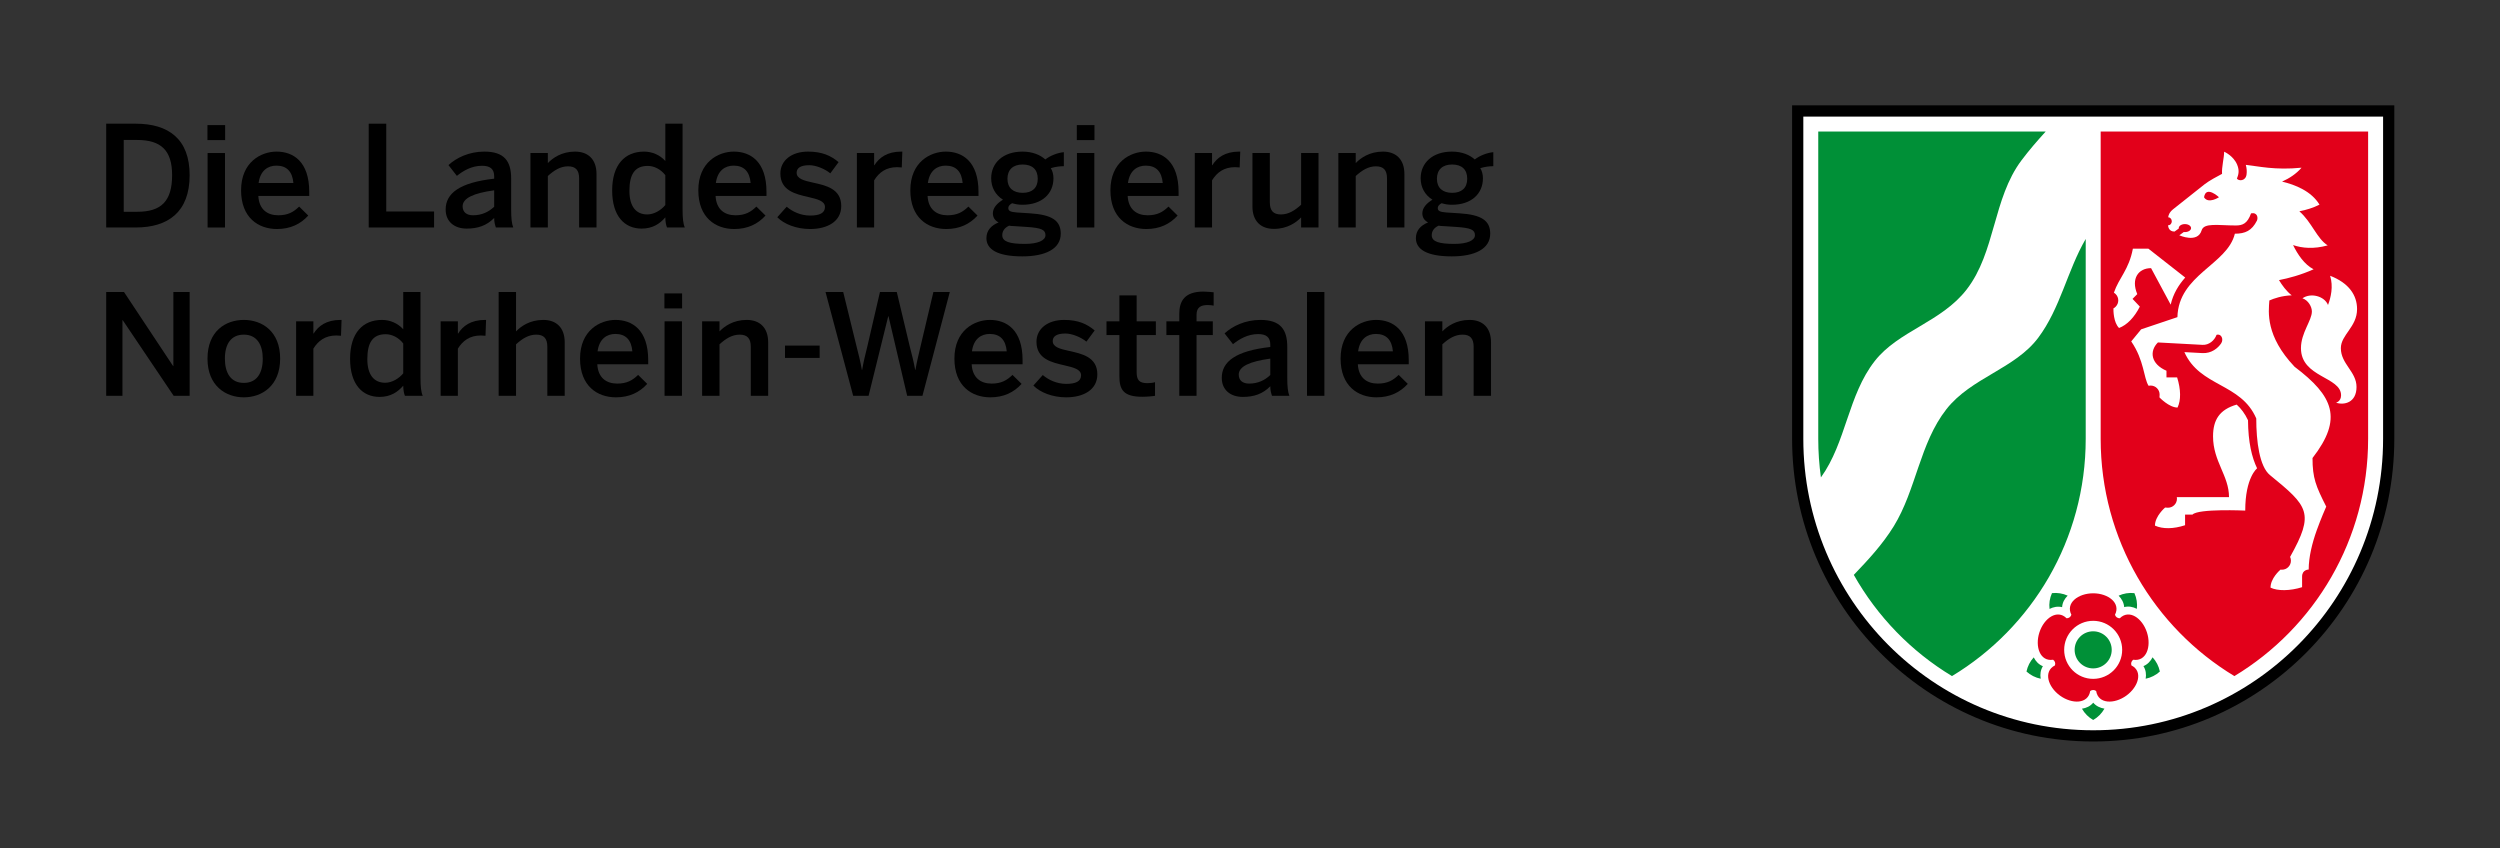<svg
  xmlns:dc="http://purl.org/dc/elements/1.1/"
  xmlns:cc="http://creativecommons.org/ns#"
  xmlns:rdf="http://www.w3.org/1999/02/22-rdf-syntax-ns#"
  xmlns:svg="http://www.w3.org/2000/svg"
  xmlns="http://www.w3.org/2000/svg"
  version="1.1"
  width="589.536"
  height="200"
  id="svg2"
  xml:space="preserve"><rect width="100%" height="100%" fill="#333333" stroke="none"/><defs
  id="defs6"><clipPath
       id="clipPath16"><path
         d="m 75.364,359.197 181.174,0 0,31.748 -181.174,0 0,-31.748 z"
         id="path18" /></clipPath><clipPath
  id="clipPath300"><path
         d="m 75.364,359.197 181.171,0 0,31.748 -181.171,0 0,-31.748 z"
         id="path302" /></clipPath><clipPath
  id="clipPath316"><path
         d="m 75.364,359.197 181.174,0 0,31.748 -181.174,0 0,-31.748 z"
         id="path318" /></clipPath><clipPath
  id="clipPath332"><path
         d="m 72.44,164.198 184.098,0 0,31.747 -184.098,0 0,-31.747 z"
         id="path334" /></clipPath><clipPath
  id="clipPath570"><path
         d="m 72.44,164.198 184.094,0 0,31.747 -184.094,0 0,-31.747 z"
         id="path572" /></clipPath><clipPath
  id="clipPath586"><path
         d="m 72.44,164.198 184.098,0 0,31.747 -184.098,0 0,-31.747 z"
         id="path588" /></clipPath><clipPath
  id="clipPath602"><path
         d="m 101.358,619.197 155.18,0 0,31.748 -155.18,0 0,-31.748 z"
         id="path604" /></clipPath><clipPath
  id="clipPath808"><path
         d="m 142.348,489.198 114.19,0 0,31.747 -114.19,0 0,-31.747 z"
         id="path810" /></clipPath><clipPath
  id="clipPath822"><path
         d="m 142.343,489.198 114.195,0 0,31.747 -114.195,0 0,-31.747 z"
         id="path824" /></clipPath><clipPath
  id="clipPath888"><path
         d="m 142.348,489.198 114.19,0 0,31.747 -114.19,0 0,-31.747 z"
         id="path890" /></clipPath><clipPath
  id="clipPath904"><path
         d="m 142.343,489.198 114.195,0 0,31.747 -114.195,0 0,-31.747 z"
         id="path906" /></clipPath><clipPath
  id="clipPath1000"><path
         d="m 101.358,229.198 155.18,0 0,31.748 -155.18,0 0,-31.748 z"
         id="path1002" /></clipPath><clipPath
  id="clipPath1184"><path
         d="m 80.22,294.197 176.318,0 0,31.748 -176.318,0 0,-31.748 z"
         id="path1186" /></clipPath><clipPath
  id="clipPath1470"><path
         d="m 80.22,294.197 176.316,0 0,31.748 -176.316,0 0,-31.748 z"
         id="path1472" /></clipPath><clipPath
  id="clipPath1486"><path
         d="m 80.22,294.197 176.318,0 0,31.748 -176.318,0 0,-31.748 z"
         id="path1488" /></clipPath><clipPath
  id="clipPath1502"><path
         d="m 89.734,554.198 166.803,0 0,31.748 -166.803,0 0,-31.748 z"
         id="path1504" /></clipPath><clipPath
  id="clipPath1758"><path
         d="m 101.358,424.198 155.18,0 0,31.747 -155.18,0 0,-31.747 z"
         id="path1760" /></clipPath><clipPath
  id="clipPath1936"><path
         d="m 309.764,424.198 202.118,0 0,31.747 -202.118,0 0,-31.747 z"
         id="path1938" /></clipPath><clipPath
  id="clipPath2344"><path
         d="m 356.703,554.198 155.179,0 0,31.748 -155.179,0 0,-31.748 z"
         id="path2346" /></clipPath><clipPath
  id="clipPath2602"><path
         d="m 356.548,294.197 155.334,0 0,31.748 -155.334,0 0,-31.748 z"
         id="path2604" /></clipPath><clipPath
  id="clipPath2898"><path
         d="m 356.548,294.197 155.333,0 0,31.748 -155.333,0 0,-31.748 z"
         id="path2900" /></clipPath><clipPath
  id="clipPath2914"><path
         d="m 356.548,294.197 155.334,0 0,31.748 -155.334,0 0,-31.748 z"
         id="path2916" /></clipPath><clipPath
  id="clipPath2930"><path
         d="m 356.703,229.198 155.179,0 0,31.748 -155.179,0 0,-31.748 z"
         id="path2932" /></clipPath><clipPath
  id="clipPath3250"><path
         d="m 344.218,489.198 167.62,0 0,31.747 -167.62,0 0,-31.747 z"
         id="path3252" /></clipPath><clipPath
  id="clipPath3262"><path
         d="m 344.213,489.198 167.624,0 0,31.747 -167.624,0 0,-31.747 z"
         id="path3264" /></clipPath><clipPath
  id="clipPath3286"><path
         d="m 356.703,619.197 155.179,0 0,31.748 -155.179,0 0,-31.748 z"
         id="path3288" /></clipPath><clipPath
  id="clipPath3570"><path
         d="m 356.964,164.198 154.918,0 0,31.747 -154.918,0 0,-31.747 z"
         id="path3572" /></clipPath><clipPath
  id="clipPath3582"><path
         d="m 356.96,164.198 154.922,0 0,31.747 -154.922,0 0,-31.747 z"
         id="path3584" /></clipPath><clipPath
  id="clipPath3606"><path
         d="m 337.947,99.198 173.935,0 0,31.747 -173.935,0 0,-31.747 z"
         id="path3608" /></clipPath><clipPath
  id="clipPath3796"><path
         d="m 337.952,99.198 173.93,0 0,31.747 -173.93,0 0,-31.747 z"
         id="path3798" /></clipPath><clipPath
  id="clipPath3812"><path
         d="m 337.947,99.198 173.935,0 0,31.747 -173.935,0 0,-31.747 z"
         id="path3814" /></clipPath><clipPath
  id="clipPath3938"><path
         d="m 356.626,359.197 155.256,0 0,31.748 -155.256,0 0,-31.748 z"
         id="path3940" /></clipPath><clipPath
  id="clipPath4030"><path
         d="m 356.63,359.197 155.252,0 0,31.748 -155.252,0 0,-31.748 z"
         id="path4032" /></clipPath><clipPath
  id="clipPath4046"><path
         d="m 356.626,359.197 155.256,0 0,31.748 -155.256,0 0,-31.748 z"
         id="path4048" /></clipPath><clipPath
  id="clipPath4266"><path
         d="m 101.204,99.198 155.334,0 0,31.747 -155.334,0 0,-31.747 z"
         id="path4268" /></clipPath><clipPath
  id="clipPath4440"><path
         d="m 101.204,99.198 155.333,0 0,31.747 -155.333,0 0,-31.747 z"
         id="path4442" /></clipPath><clipPath
  id="clipPath4456"><path
         d="m 101.204,99.198 155.334,0 0,31.747 -155.334,0 0,-31.747 z"
         id="path4458" /></clipPath></defs><g
  transform="matrix(1.25,0,0,-1.25,-395.822,2419.53)"
  id="g10"><g
       transform="matrix(3.78,0,0,3.78,-201.366,-53.428)"
       id="g14044"><g
         id="g13095"><path
           d="m 143.897,515.635 c 1.183,0 1.736,0.518 1.736,1.827 0,1.246 -0.56,1.757 -1.75,1.757 l -0.665,0 0,-3.584 0.679,0 z m -1.554,4.396 1.477,0 c 1.624,0 2.688,-0.756 2.688,-2.569 0,-1.848 -1.085,-2.611 -2.688,-2.611 l -1.477,0 0,5.18 z"
           id="path814"
           style="fill:#000000;fill-opacity:1;fill-rule:nonzero;stroke:none" /><path
  d="m 147.397,519.212 0.882,0 0,0.749 -0.882,0 0,-0.749 z m 0.007,-4.362 0.868,0 0,3.717 -0.868,0 0,-3.717 z"
  id="path816"
  style="fill:#000000;fill-opacity:1;fill-rule:nonzero;stroke:none" /><path
  d="m 151.686,517.07 c -0.049,0.567 -0.329,0.868 -0.847,0.868 -0.42,0 -0.805,-0.238 -0.889,-0.868 l 1.736,0 z m -2.611,-0.364 c 0,1.414 1.001,1.932 1.771,1.932 0.833,0 1.631,-0.497 1.631,-2.009 l 0,-0.203 -2.541,0 c 0.035,-0.672 0.448,-0.966 0.994,-0.966 0.483,0 0.763,0.161 1.043,0.434 l 0.455,-0.448 c -0.385,-0.427 -0.896,-0.672 -1.561,-0.672 -0.931,0 -1.792,0.567 -1.792,1.932"
  id="path828"
  style="fill:#000000;fill-opacity:1;fill-rule:nonzero;stroke:none" /><path
  d="m 155.445,520.031 0.875,0 0,-4.382 2.387,0 0,-0.798 -3.262,0 0,5.18 z"
  id="path832"
  style="fill:#000000;fill-opacity:1;fill-rule:nonzero;stroke:none" /><path
  d="m 161.707,515.887 0,0.819 c -1.029,-0.14 -1.575,-0.392 -1.575,-0.798 0,-0.294 0.203,-0.448 0.518,-0.448 0.441,0 0.784,0.168 1.057,0.427 m -2.422,-0.14 c 0,0.805 0.686,1.344 2.422,1.54 l 0,0.112 c 0,0.371 -0.196,0.532 -0.609,0.532 -0.518,0 -0.938,-0.252 -1.253,-0.504 l -0.42,0.539 c 0.399,0.364 1.022,0.672 1.792,0.672 0.994,0 1.337,-0.476 1.337,-1.344 l 0,-1.533 c 0,-0.448 0.028,-0.721 0.105,-0.91 l -0.868,0 c -0.049,0.154 -0.084,0.266 -0.084,0.476 -0.378,-0.385 -0.819,-0.532 -1.372,-0.532 -0.602,0 -1.05,0.336 -1.05,0.952"
  id="path836"
  style="fill:#000000;fill-opacity:1;fill-rule:nonzero;stroke:none" /><path
  d="m 163.517,518.568 0.868,0 0,-0.504 c 0.238,0.252 0.686,0.574 1.358,0.574 0.651,0 1.071,-0.385 1.071,-1.12 l 0,-2.667 -0.868,0 0,2.45 c 0,0.413 -0.175,0.602 -0.553,0.602 -0.378,0 -0.693,-0.196 -1.008,-0.483 l 0,-2.569 -0.868,0 0,3.717 z"
  id="path840"
  style="fill:#000000;fill-opacity:1;fill-rule:nonzero;stroke:none" /><path
  d="m 170.248,515.971 0,1.491 c -0.231,0.301 -0.567,0.462 -0.875,0.462 -0.651,0 -0.917,-0.42 -0.917,-1.246 0,-0.784 0.336,-1.176 0.889,-1.176 0.357,0 0.7,0.224 0.903,0.469 m -2.653,0.728 c 0,1.288 0.637,1.939 1.589,1.939 0.399,0 0.791,-0.161 1.064,-0.469 l 0,1.862 0.861,0 0,-4.27 c 0,-0.448 0.028,-0.721 0.112,-0.91 l -0.889,0 c -0.049,0.105 -0.084,0.315 -0.084,0.504 -0.273,-0.315 -0.63,-0.56 -1.183,-0.56 -0.847,0 -1.47,0.616 -1.47,1.904"
  id="path844"
  style="fill:#000000;fill-opacity:1;fill-rule:nonzero;stroke:none" /><path
  d="m 174.506,517.07 c -0.049,0.567 -0.329,0.868 -0.847,0.868 -0.42,0 -0.805,-0.238 -0.889,-0.868 l 1.736,0 z m -2.611,-0.364 c 0,1.414 1.001,1.932 1.771,1.932 0.833,0 1.631,-0.497 1.631,-2.009 l 0,-0.203 -2.541,0 c 0.035,-0.672 0.448,-0.966 0.994,-0.966 0.483,0 0.763,0.161 1.043,0.434 l 0.455,-0.448 c -0.385,-0.427 -0.896,-0.672 -1.561,-0.672 -0.931,0 -1.792,0.567 -1.792,1.932"
  id="path848"
  style="fill:#000000;fill-opacity:1;fill-rule:nonzero;stroke:none" /><path
  d="m 175.836,515.362 0.469,0.525 c 0.28,-0.238 0.693,-0.441 1.169,-0.441 0.462,0 0.742,0.119 0.742,0.427 0,0.301 -0.378,0.392 -0.826,0.497 -0.637,0.147 -1.4,0.315 -1.4,1.176 0,0.651 0.56,1.092 1.379,1.092 0.707,0 1.141,-0.203 1.526,-0.525 l -0.413,-0.56 c -0.273,0.224 -0.714,0.406 -1.05,0.406 -0.476,0 -0.63,-0.168 -0.63,-0.378 0,-0.301 0.371,-0.392 0.812,-0.49 0.637,-0.14 1.414,-0.301 1.414,-1.169 0,-0.784 -0.707,-1.148 -1.554,-1.148 -0.686,0 -1.302,0.245 -1.638,0.588"
  id="path852"
  style="fill:#000000;fill-opacity:1;fill-rule:nonzero;stroke:none" /><path
  d="m 179.809,518.568 0.861,0 0,-0.609 0.014,0 c 0.231,0.371 0.63,0.679 1.337,0.679 l 0.056,0 -0.028,-0.791 c -0.042,0.007 -0.182,0.014 -0.231,0.014 -0.553,0 -0.903,-0.259 -1.148,-0.658 l 0,-2.352 -0.861,0 0,3.717 z"
  id="path856"
  style="fill:#000000;fill-opacity:1;fill-rule:nonzero;stroke:none" /><path
  d="m 185.087,517.07 c -0.049,0.567 -0.329,0.868 -0.847,0.868 -0.42,0 -0.805,-0.238 -0.889,-0.868 l 1.736,0 z m -2.611,-0.364 c 0,1.414 1.001,1.932 1.771,1.932 0.833,0 1.631,-0.497 1.631,-2.009 l 0,-0.203 -2.541,0 c 0.035,-0.672 0.448,-0.966 0.994,-0.966 0.483,0 0.763,0.161 1.043,0.434 l 0.455,-0.448 c -0.385,-0.427 -0.896,-0.672 -1.561,-0.672 -0.931,0 -1.792,0.567 -1.792,1.932"
  id="path860"
  style="fill:#000000;fill-opacity:1;fill-rule:nonzero;stroke:none" /><path
  d="m 188.835,517.28 c 0,0.462 -0.266,0.714 -0.756,0.714 -0.476,0 -0.756,-0.259 -0.756,-0.714 0,-0.455 0.287,-0.7 0.763,-0.7 0.469,0 0.749,0.245 0.749,0.7 m 0.385,-2.814 c 0,0.266 -0.189,0.364 -0.945,0.413 l -0.644,0.042 c -0.077,0 -0.147,0.007 -0.224,0.021 -0.245,-0.112 -0.343,-0.287 -0.343,-0.476 0,-0.329 0.378,-0.434 1.134,-0.434 0.63,0 1.022,0.168 1.022,0.434 m -2.947,-0.147 c 0,0.371 0.231,0.637 0.609,0.784 -0.189,0.098 -0.287,0.252 -0.287,0.455 0,0.28 0.224,0.511 0.504,0.679 -0.378,0.238 -0.588,0.616 -0.588,1.071 0,0.763 0.588,1.33 1.561,1.33 0.511,0 0.889,-0.168 1.141,-0.392 0.238,0.189 0.616,0.336 0.924,0.364 l 0,-0.7 c -0.168,0 -0.406,-0.021 -0.651,-0.098 0.084,-0.133 0.133,-0.308 0.133,-0.504 0,-0.777 -0.581,-1.323 -1.547,-1.323 -0.21,0 -0.336,0.028 -0.518,0.077 -0.112,-0.063 -0.189,-0.14 -0.189,-0.238 0,-0.147 0.098,-0.196 0.427,-0.224 l 0.658,-0.042 c 1.099,-0.07 1.533,-0.364 1.533,-1.015 0,-0.763 -0.77,-1.134 -1.918,-1.134 -1.281,0 -1.792,0.371 -1.792,0.91"
  id="path864"
  style="fill:#000000;fill-opacity:1;fill-rule:nonzero;stroke:none" /><path
  d="m 190.791,518.568 0.868,0 0,-3.717 -0.868,0 0,3.717 z m -0.007,1.393 0.882,0 0,-0.749 -0.882,0 0,0.749 z"
  id="path866"
  style="fill:#000000;fill-opacity:1;fill-rule:nonzero;stroke:none" /><path
  d="m 195.073,517.07 c -0.049,0.567 -0.329,0.868 -0.847,0.868 -0.42,0 -0.805,-0.238 -0.889,-0.868 l 1.736,0 z m -2.611,-0.364 c 0,1.414 1.001,1.932 1.771,1.932 0.833,0 1.631,-0.497 1.631,-2.009 l 0,-0.203 -2.541,0 c 0.035,-0.672 0.448,-0.966 0.994,-0.966 0.483,0 0.763,0.161 1.043,0.434 l 0.455,-0.448 c -0.385,-0.427 -0.896,-0.672 -1.561,-0.672 -0.931,0 -1.792,0.567 -1.792,1.932"
  id="path870"
  style="fill:#000000;fill-opacity:1;fill-rule:nonzero;stroke:none" /><path
  d="m 196.673,518.568 0.861,0 0,-0.609 0.014,0 c 0.231,0.371 0.63,0.679 1.337,0.679 l 0.056,0 -0.028,-0.791 c -0.042,0.007 -0.182,0.014 -0.231,0.014 -0.553,0 -0.903,-0.259 -1.148,-0.658 l 0,-2.352 -0.861,0 0,3.717 z"
  id="path874"
  style="fill:#000000;fill-opacity:1;fill-rule:nonzero;stroke:none" /><path
  d="m 199.55,515.901 0,2.667 0.868,0 0,-2.464 c 0,-0.413 0.175,-0.602 0.553,-0.602 0.378,0 0.693,0.196 1.008,0.483 l 0,2.583 0.868,0 0,-3.717 -0.868,0 0,0.504 c -0.238,-0.252 -0.686,-0.574 -1.358,-0.574 -0.651,0 -1.071,0.385 -1.071,1.12"
  id="path878"
  style="fill:#000000;fill-opacity:1;fill-rule:nonzero;stroke:none" /><path
  d="m 203.837,518.568 0.868,0 0,-0.504 c 0.238,0.252 0.686,0.574 1.358,0.574 0.651,0 1.071,-0.385 1.071,-1.12 l 0,-2.667 -0.868,0 0,2.45 c 0,0.413 -0.175,0.602 -0.553,0.602 -0.378,0 -0.693,-0.196 -1.008,-0.483 l 0,-2.569 -0.868,0 0,3.717 z"
  id="path882"
  style="fill:#000000;fill-opacity:1;fill-rule:nonzero;stroke:none" /><path
  d="m 210.269,517.28 c 0,0.462 -0.266,0.714 -0.756,0.714 -0.476,0 -0.756,-0.259 -0.756,-0.714 0,-0.455 0.287,-0.7 0.763,-0.7 0.469,0 0.749,0.245 0.749,0.7 m 0.385,-2.814 c 0,0.266 -0.189,0.364 -0.945,0.413 l -0.644,0.042 c -0.077,0 -0.147,0.007 -0.224,0.021 -0.245,-0.112 -0.343,-0.287 -0.343,-0.476 0,-0.329 0.378,-0.434 1.134,-0.434 0.63,0 1.022,0.168 1.022,0.434 m -2.947,-0.147 c 0,0.371 0.231,0.637 0.609,0.784 -0.189,0.098 -0.287,0.252 -0.287,0.455 0,0.28 0.224,0.511 0.504,0.679 -0.378,0.238 -0.588,0.616 -0.588,1.071 0,0.763 0.588,1.33 1.561,1.33 0.511,0 0.889,-0.168 1.141,-0.392 0.238,0.189 0.616,0.336 0.924,0.364 l 0,-0.7 c -0.168,0 -0.406,-0.021 -0.651,-0.098 0.084,-0.133 0.133,-0.308 0.133,-0.504 0,-0.777 -0.581,-1.323 -1.547,-1.323 -0.21,0 -0.336,0.028 -0.518,0.077 -0.112,-0.063 -0.189,-0.14 -0.189,-0.238 0,-0.147 0.098,-0.196 0.427,-0.224 l 0.658,-0.042 c 1.099,-0.07 1.533,-0.364 1.533,-1.015 0,-0.763 -0.77,-1.134 -1.918,-1.134 -1.281,0 -1.792,0.371 -1.792,0.91"
  id="path894"
  style="fill:#000000;fill-opacity:1;fill-rule:nonzero;stroke:none" /><path
  d="m 142.343,511.631 0.889,0 2.45,-3.696 0.014,0 0,3.696 0.812,0 0,-5.18 -0.798,0 -2.541,3.773 -0.014,0 0,-3.773 -0.812,0 0,5.18 z"
  id="path898"
  style="fill:#000000;fill-opacity:1;fill-rule:nonzero;stroke:none" /><path
  d="m 150.157,508.306 c 0,0.693 -0.294,1.197 -0.945,1.197 -0.623,0 -0.945,-0.448 -0.945,-1.197 0,-0.707 0.287,-1.211 0.945,-1.211 0.623,0 0.945,0.448 0.945,1.211 m -2.758,0 c 0,1.372 0.903,1.932 1.813,1.932 0.903,0 1.813,-0.56 1.813,-1.932 0,-1.358 -0.91,-1.932 -1.813,-1.932 -0.903,0 -1.813,0.574 -1.813,1.932"
  id="path910"
  style="fill:#000000;fill-opacity:1;fill-rule:nonzero;stroke:none" /><path
  d="m 151.822,510.168 0.861,0 0,-0.609 0.014,0 c 0.231,0.371 0.63,0.679 1.337,0.679 l 0.056,0 -0.028,-0.791 c -0.042,0.007 -0.182,0.014 -0.231,0.014 -0.553,0 -0.903,-0.259 -1.148,-0.658 l 0,-2.352 -0.861,0 0,3.717 z"
  id="path914"
  style="fill:#000000;fill-opacity:1;fill-rule:nonzero;stroke:none" /><path
  d="m 157.168,507.571 0,1.491 c -0.231,0.301 -0.567,0.462 -0.875,0.462 -0.651,0 -0.917,-0.42 -0.917,-1.246 0,-0.784 0.336,-1.176 0.889,-1.176 0.357,0 0.7,0.224 0.903,0.469 m -2.653,0.728 c 0,1.288 0.637,1.939 1.589,1.939 0.399,0 0.791,-0.161 1.064,-0.469 l 0,1.862 0.861,0 0,-4.27 c 0,-0.448 0.028,-0.721 0.112,-0.91 l -0.889,0 c -0.049,0.105 -0.084,0.315 -0.084,0.504 -0.273,-0.315 -0.63,-0.56 -1.183,-0.56 -0.847,0 -1.47,0.616 -1.47,1.904"
  id="path918"
  style="fill:#000000;fill-opacity:1;fill-rule:nonzero;stroke:none" /><path
  d="m 159.034,510.168 0.861,0 0,-0.609 0.014,0 c 0.231,0.371 0.63,0.679 1.337,0.679 l 0.056,0 -0.028,-0.791 c -0.042,0.007 -0.182,0.014 -0.231,0.014 -0.553,0 -0.903,-0.259 -1.148,-0.658 l 0,-2.352 -0.861,0 0,3.717 z"
  id="path922"
  style="fill:#000000;fill-opacity:1;fill-rule:nonzero;stroke:none" /><path
  d="m 161.93,511.631 0.868,0 0,-1.967 c 0.238,0.252 0.686,0.574 1.358,0.574 0.651,0 1.071,-0.385 1.071,-1.12 l 0,-2.667 -0.868,0 0,2.45 c 0,0.413 -0.175,0.602 -0.553,0.602 -0.378,0 -0.693,-0.196 -1.008,-0.483 l 0,-2.569 -0.868,0 0,5.18 z"
  id="path926"
  style="fill:#000000;fill-opacity:1;fill-rule:nonzero;stroke:none" /><path
  d="m 168.603,508.67 c -0.049,0.567 -0.329,0.868 -0.847,0.868 -0.42,0 -0.805,-0.238 -0.889,-0.868 l 1.736,0 z m -2.611,-0.364 c 0,1.414 1.001,1.932 1.771,1.932 0.833,0 1.631,-0.497 1.631,-2.009 l 0,-0.203 -2.541,0 c 0.035,-0.672 0.448,-0.966 0.994,-0.966 0.483,0 0.763,0.161 1.043,0.434 l 0.455,-0.448 c -0.385,-0.427 -0.896,-0.672 -1.561,-0.672 -0.931,0 -1.792,0.567 -1.792,1.932"
  id="path930"
  style="fill:#000000;fill-opacity:1;fill-rule:nonzero;stroke:none" /><path
  d="m 170.21,510.168 0.868,0 0,-3.717 -0.868,0 0,3.717 z m -0.007,1.393 0.882,0 0,-0.749 -0.882,0 0,0.749 z"
  id="path932"
  style="fill:#000000;fill-opacity:1;fill-rule:nonzero;stroke:none" /><path
  d="m 172.084,510.168 0.868,0 0,-0.504 c 0.238,0.252 0.686,0.574 1.358,0.574 0.651,0 1.071,-0.385 1.071,-1.12 l 0,-2.667 -0.868,0 0,2.45 c 0,0.413 -0.175,0.602 -0.553,0.602 -0.378,0 -0.693,-0.196 -1.008,-0.483 l 0,-2.569 -0.868,0 0,3.717 z"
  id="path936"
  style="fill:#000000;fill-opacity:1;fill-rule:nonzero;stroke:none" /><path
  d="m 176.221,508.957 1.729,0 0,-0.616 -1.729,0 0,0.616 z"
  id="path938"
  style="fill:#000000;fill-opacity:1;fill-rule:nonzero;stroke:none" /><path
  d="m 178.244,511.631 0.882,0 0.658,-2.681 c 0.105,-0.413 0.203,-0.798 0.273,-1.204 l 0.014,0 c 0.07,0.399 0.161,0.784 0.266,1.197 l 0.623,2.688 0.84,0 0.644,-2.702 c 0.112,-0.441 0.196,-0.749 0.273,-1.183 l 0.014,0 c 0.077,0.448 0.154,0.721 0.252,1.162 l 0.644,2.723 0.819,0 -1.365,-5.18 -0.763,0 -0.931,3.969 -0.014,0 -0.98,-3.969 -0.77,0 -1.379,5.18 z"
  id="path942"
  style="fill:#000000;fill-opacity:1;fill-rule:nonzero;stroke:none" /><path
  d="m 187.287,508.67 c -0.049,0.567 -0.329,0.868 -0.847,0.868 -0.42,0 -0.805,-0.238 -0.889,-0.868 l 1.736,0 z m -2.611,-0.364 c 0,1.414 1.001,1.932 1.771,1.932 0.833,0 1.631,-0.497 1.631,-2.009 l 0,-0.203 -2.541,0 c 0.035,-0.672 0.448,-0.966 0.994,-0.966 0.483,0 0.763,0.161 1.043,0.434 l 0.455,-0.448 c -0.385,-0.427 -0.896,-0.672 -1.561,-0.672 -0.931,0 -1.792,0.567 -1.792,1.932"
  id="path946"
  style="fill:#000000;fill-opacity:1;fill-rule:nonzero;stroke:none" /><path
  d="m 188.617,506.962 0.469,0.525 c 0.28,-0.238 0.693,-0.441 1.169,-0.441 0.462,0 0.742,0.119 0.742,0.427 0,0.301 -0.378,0.392 -0.826,0.497 -0.637,0.147 -1.4,0.315 -1.4,1.176 0,0.651 0.56,1.092 1.379,1.092 0.707,0 1.141,-0.203 1.526,-0.525 l -0.413,-0.56 c -0.273,0.224 -0.714,0.406 -1.05,0.406 -0.476,0 -0.63,-0.168 -0.63,-0.378 0,-0.301 0.371,-0.392 0.812,-0.49 0.637,-0.14 1.414,-0.301 1.414,-1.169 0,-0.784 -0.707,-1.148 -1.554,-1.148 -0.686,0 -1.302,0.245 -1.638,0.588"
  id="path950"
  style="fill:#000000;fill-opacity:1;fill-rule:nonzero;stroke:none" /><path
  d="m 192.91,507.424 0,2.058 -0.644,0 0,0.686 0.644,0 0,1.295 0.861,0 0,-1.295 0.959,0 0,-0.686 -0.959,0 0,-1.841 c 0,-0.399 0.119,-0.56 0.546,-0.56 0.126,0 0.287,0.021 0.371,0.049 l 0,-0.679 c -0.091,-0.021 -0.413,-0.049 -0.63,-0.049 -0.945,0 -1.148,0.35 -1.148,1.022"
  id="path954"
  style="fill:#000000;fill-opacity:1;fill-rule:nonzero;stroke:none" /><path
  d="m 195.899,509.482 -0.644,0 0,0.686 0.644,0 0,0.378 c 0,0.623 0.259,1.106 1.204,1.106 0.161,0 0.448,-0.028 0.511,-0.035 l 0,-0.665 c -0.056,0.014 -0.196,0.028 -0.294,0.028 -0.308,0 -0.56,-0.084 -0.56,-0.483 l 0,-0.329 0.812,0 0,-0.686 -0.812,0 0,-3.031 -0.861,0 0,3.031 z"
  id="path958"
  style="fill:#000000;fill-opacity:1;fill-rule:nonzero;stroke:none" /><path
  d="m 200.441,507.487 0,0.819 c -1.029,-0.14 -1.575,-0.392 -1.575,-0.798 0,-0.294 0.203,-0.448 0.518,-0.448 0.441,0 0.784,0.168 1.057,0.427 m -2.422,-0.14 c 0,0.805 0.686,1.344 2.422,1.54 l 0,0.112 c 0,0.371 -0.196,0.532 -0.609,0.532 -0.518,0 -0.938,-0.252 -1.253,-0.504 l -0.42,0.539 c 0.399,0.364 1.022,0.672 1.792,0.672 0.994,0 1.337,-0.476 1.337,-1.344 l 0,-1.533 c 0,-0.448 0.028,-0.721 0.105,-0.91 l -0.868,0 c -0.049,0.154 -0.084,0.266 -0.084,0.476 -0.378,-0.385 -0.819,-0.532 -1.372,-0.532 -0.602,0 -1.05,0.336 -1.05,0.952"
  id="path962"
  style="fill:#000000;fill-opacity:1;fill-rule:nonzero;stroke:none" /><path
  d="m 202.273,511.631 0.868,0 0,-5.18 -0.868,0 0,5.18 z"
  id="path964"
  style="fill:#000000;fill-opacity:1;fill-rule:nonzero;stroke:none" /><path
  d="m 206.56,508.67 c -0.049,0.567 -0.329,0.868 -0.847,0.868 -0.42,0 -0.805,-0.238 -0.889,-0.868 l 1.736,0 z m -2.611,-0.364 c 0,1.414 1.001,1.932 1.771,1.932 0.833,0 1.631,-0.497 1.631,-2.009 l 0,-0.203 -2.541,0 c 0.035,-0.672 0.448,-0.966 0.994,-0.966 0.483,0 0.763,0.161 1.043,0.434 l 0.455,-0.448 c -0.385,-0.427 -0.896,-0.672 -1.561,-0.672 -0.931,0 -1.792,0.567 -1.792,1.932"
  id="path968"
  style="fill:#000000;fill-opacity:1;fill-rule:nonzero;stroke:none" /><path
  d="m 208.16,510.168 0.868,0 0,-0.504 c 0.238,0.252 0.686,0.574 1.358,0.574 0.651,0 1.071,-0.385 1.071,-1.12 l 0,-2.667 -0.868,0 0,2.45 c 0,0.413 -0.175,0.602 -0.553,0.602 -0.378,0 -0.693,-0.196 -1.008,-0.483 l 0,-2.569 -0.868,0 0,3.717 z"
  id="path972"
  style="fill:#000000;fill-opacity:1;fill-rule:nonzero;stroke:none" /></g><g
  id="g12613"><path
           d="m 241.51,489.347 c -8.214,0 -14.878,6.697 -14.878,14.956 l 0,16.493 29.756,0 0,-16.493 c 0,-8.259 -6.663,-14.956 -14.878,-14.956"
           id="path976"
           style="fill:#ffffff;fill-opacity:1;fill-rule:evenodd;stroke:none" /><path
  d="m 256.538,520.946 0,-16.643 c 0,-8.341 -6.73,-15.105 -15.028,-15.105 -8.297,0 -15.027,6.764 -15.027,15.105 l 0,16.643 30.055,0 z m -0.56,-16.643 c 0,-8.034 -6.482,-14.545 -14.468,-14.545 -7.985,0 -14.467,6.511 -14.467,14.545 l 0,16.083 28.935,0 0,-16.083 z"
  id="path980"
  style="fill:#000000;fill-opacity:1;fill-rule:evenodd;stroke:none" /><path
  d="m 242.072,490.837 c -0.132,-0.236 -0.327,-0.432 -0.562,-0.566 -0.234,0.133 -0.428,0.328 -0.561,0.563 0.219,0.033 0.419,0.125 0.563,0.301 0.145,-0.17 0.342,-0.263 0.56,-0.298 m -3.182,1.493 c -0.264,0.054 -0.51,0.178 -0.709,0.36 0.055,0.263 0.18,0.508 0.362,0.706 0.099,-0.197 0.247,-0.357 0.457,-0.441 -0.12,-0.191 -0.146,-0.407 -0.11,-0.625 m 0.441,3.484 c -0.032,0.269 0.01,0.542 0.122,0.788 0.268,0.03 0.539,-0.013 0.784,-0.125 -0.158,-0.156 -0.264,-0.348 -0.278,-0.575 -0.217,0.052 -0.432,0.012 -0.628,-0.088 m 3.449,0.661 c 0.245,0.113 0.518,0.157 0.787,0.127 0.112,-0.245 0.153,-0.517 0.123,-0.784 -0.197,0.102 -0.413,0.144 -0.633,0.087 -0.017,0.222 -0.122,0.413 -0.277,0.57 m 1.694,-3.076 c 0.184,-0.199 0.31,-0.445 0.364,-0.71 -0.198,-0.181 -0.444,-0.305 -0.708,-0.359 0.036,0.219 0.01,0.437 -0.112,0.629 0.205,0.085 0.355,0.244 0.456,0.44 m -2.965,-0.554 c -0.511,0 -0.925,0.415 -0.925,0.926 0,0.511 0.414,0.926 0.925,0.926 0.512,0 0.926,-0.415 0.926,-0.926 0,-0.511 -0.414,-0.926 -0.926,-0.926 m -13.72,26.794 11.351,0 c -0.423,-0.464 -0.833,-0.938 -1.211,-1.441 -1.43,-1.91 -1.289,-4.575 -2.734,-6.442 -1.263,-1.633 -3.403,-2.061 -4.585,-3.569 -1.34,-1.71 -1.426,-4.061 -2.688,-5.81 -0.087,0.629 -0.133,1.272 -0.133,1.925 l 0,15.337 z m 13.348,-5.361 0,-9.976 c 0,-5.031 -2.678,-9.43 -6.674,-11.84 -2.035,1.228 -3.728,2.971 -4.9,5.051 0.726,0.756 1.436,1.524 1.991,2.422 1.127,1.828 1.295,4.142 2.63,5.845 1.237,1.577 3.419,2.014 4.582,3.565 1.109,1.479 1.449,3.35 2.371,4.933"
  id="path984"
  style="fill:#009037;fill-opacity:1;fill-rule:nonzero;stroke:none" /><path
  d="m 241.883,519.639 13.348,0 0,-15.336 c 0,-5.031 -2.678,-9.43 -6.674,-11.841 -3.996,2.411 -6.674,6.81 -6.674,11.841 l 0,15.336 z m 12.796,-8.861 c 0,-0.895 -0.809,-1.282 -0.809,-1.95 0,-0.791 0.782,-1.172 0.782,-1.935 0,-0.789 -0.621,-0.922 -1.022,-0.786 0,0 0.251,0.061 0.251,0.368 0,0.935 -2.002,0.885 -2.002,2.353 0,0.767 0.545,1.379 0.545,1.831 0,0.231 -0.173,0.555 -0.47,0.658 0.41,0.29 1.098,0.112 1.275,-0.333 0.142,0.371 0.272,0.921 0.105,1.457 0.941,-0.361 1.344,-0.974 1.345,-1.659 l 0,-0.004 z m -7.637,5.581 c 0.21,-0.35 0.745,10e-4 0.745,10e-4 0,0 -0.648,0.613 -0.745,-10e-4 m 3.318,-19.483 c 0,0.462 0.454,0.862 0.5,0.901 0.022,-0.004 0.045,-0.006 0.069,-0.006 0.249,0 0.449,0.202 0.449,0.45 0,0.068 -0.014,0.133 -0.041,0.19 1.233,2.201 0.907,2.521 -1.005,4.082 -0.523,0.427 -0.684,1.677 -0.684,2.826 -0.76,1.775 -2.813,1.569 -3.587,3.312 l 0.897,-0.049 c 0.461,-0.025 0.783,0.254 0.937,0.483 0.143,0.213 0.002,0.505 -0.229,0.427 -0.105,-0.288 -0.386,-0.516 -0.698,-0.499 l -2.228,0.12 c -0.443,-0.441 -0.348,-1.079 0.427,-1.412 l 0,-0.333 0.532,0 c 0.189,-0.601 0.196,-1.14 0.02,-1.504 -0.424,0 -0.902,0.507 -0.902,0.507 10e-4,0.053 0.008,0.096 0.008,0.142 0,0.248 -0.202,0.449 -0.45,0.449 -0.035,0 -0.069,-0.004 -0.102,-0.011 -0.252,0.401 -0.212,1.259 -0.865,2.214 l 0.494,0.602 1.811,0.609 c 0.052,2.122 2.492,2.613 2.867,4.164 0.522,0 0.848,0.154 1.1,0.65 0.066,0.129 0.035,0.431 -0.292,0.366 -0.182,-0.515 -0.423,-0.605 -0.761,-0.605 -0.879,0 -1.588,0.147 -1.705,-0.244 -0.199,-0.661 -1.115,-0.246 -1.115,-0.246 l 0.224,0.163 c 0.018,-0.002 0.037,-0.003 0.056,-0.003 0.17,0 0.307,0.089 0.307,0.199 0,0.11 -0.137,0.2 -0.307,0.2 -0.169,0 -0.307,-0.09 -0.307,-0.2 0,-0.007 0.001,-0.013 0.002,-0.02 l -0.211,-0.153 c -0.271,0 -0.318,0.213 -0.325,0.313 0.108,0 0.187,0.089 0.187,0.199 0,0.11 -0.079,0.199 -0.179,0.199 0.004,0.081 0.05,0.248 0.244,0.402 l 1.564,1.241 c 0.226,0.18 0.678,0.422 0.879,0.526 -0.025,0.34 0.104,0.789 0.104,1.106 0,0 0.46,-0.197 0.648,-0.644 0.139,-0.33 0.051,-0.536 -0.01,-0.698 0.084,-0.133 0.439,-0.134 0.481,0.208 0.017,0.134 0.014,0.293 -0.037,0.477 0.608,-0.066 1.465,-0.275 2.782,-0.142 -0.267,-0.309 -0.61,-0.532 -0.972,-0.694 0.656,-0.155 1.464,-0.478 1.867,-1.15 -0.316,-0.16 -0.662,-0.265 -1.005,-0.332 0.629,-0.548 0.876,-1.369 1.415,-1.701 -0.699,-0.193 -1.275,-0.139 -1.728,0.015 0.219,-0.448 0.559,-0.97 1.024,-1.208 -0.634,-0.285 -1.251,-0.448 -1.727,-0.54 0.15,-0.249 0.369,-0.557 0.636,-0.76 -0.492,-0.018 -0.888,-0.155 -1.117,-0.257 -0.041,-0.575 -0.2,-1.768 1.258,-3.307 1.942,-1.469 2.427,-2.581 0.896,-4.556 0,-1 0.167,-1.403 0.685,-2.424 -0.044,-0.1 -0.257,-0.581 -0.469,-1.168 -0.232,-0.644 -0.407,-1.352 -0.407,-1.974 0,0 -0.329,0.002 -0.329,-0.349 l 0,-0.531 c -0.604,-0.189 -1.218,-0.196 -1.576,-0.022 m -7.559,12.958 c -0.28,0.278 -0.283,0.872 -0.281,0.979 0.04,0.02 0.077,0.047 0.11,0.081 0.176,0.175 0.176,0.46 0,0.636 -0.027,0.026 -0.055,0.049 -0.086,0.067 0.253,0.748 0.747,1.136 0.947,2.197 l 0.773,0 1.839,-1.442 c -0.327,-0.37 -0.599,-0.803 -0.725,-1.353 l -0.979,1.822 c -0.629,0 -1.014,-0.52 -0.689,-1.296 l -0.236,-0.238 0.364,-0.385 c -0.273,-0.54 -0.637,-0.916 -1.037,-1.068 m 2.883,-8.442 2.605,0 c 0,1.074 -0.797,1.779 -0.797,3.035 0,0.821 0.323,1.337 1.18,1.584 0.214,-0.194 0.407,-0.442 0.565,-0.78 0.008,-1.1 0.191,-1.855 0.454,-2.401 0,0 -0.592,-0.451 -0.592,-2.109 0,0 -2.35,0.108 -2.632,-0.199 l -0.371,0 0,-0.531 c -0.579,-0.19 -1.118,-0.197 -1.503,-0.019 0,0.472 0.506,0.901 0.506,0.901 0.053,-0.002 0.096,-0.009 0.142,-0.009 0.248,0 0.45,0.201 0.45,0.45 0,0.027 -0.003,0.053 -0.007,0.078 m -5.832,-9.903 c -0.609,0.442 -0.836,1.209 -0.251,1.505 0.039,0.103 0,0.224 -0.092,0.284 -0.648,-0.104 -0.915,0.65 -0.682,1.365 0.232,0.715 0.892,1.169 1.354,0.704 0.11,-0.006 0.212,0.069 0.241,0.175 -0.299,0.584 0.336,1.071 1.089,1.071 0.751,-0.001 1.386,-0.487 1.087,-1.071 0.028,-0.106 0.131,-0.181 0.241,-0.175 0.463,0.465 1.122,0.011 1.354,-0.704 0.232,-0.715 -0.034,-1.469 -0.682,-1.365 -0.092,-0.06 -0.131,-0.181 -0.092,-0.284 0.585,-0.296 0.358,-1.063 -0.251,-1.505 -0.608,-0.442 -1.408,-0.422 -1.509,0.226 -0.085,0.07 -0.212,0.07 -0.298,0 -0.101,-0.648 -0.901,-0.668 -1.509,-0.226 m 3.105,2.282 c 0,-0.8 -0.648,-1.448 -1.448,-1.448 -0.799,0 -1.447,0.648 -1.447,1.448 0,0.8 0.648,1.449 1.447,1.449 0.8,0 1.448,-0.649 1.448,-1.449"
  id="path988"
  style="fill:#e2001a;fill-opacity:1;fill-rule:evenodd;stroke:none" /></g></g></g></svg>
